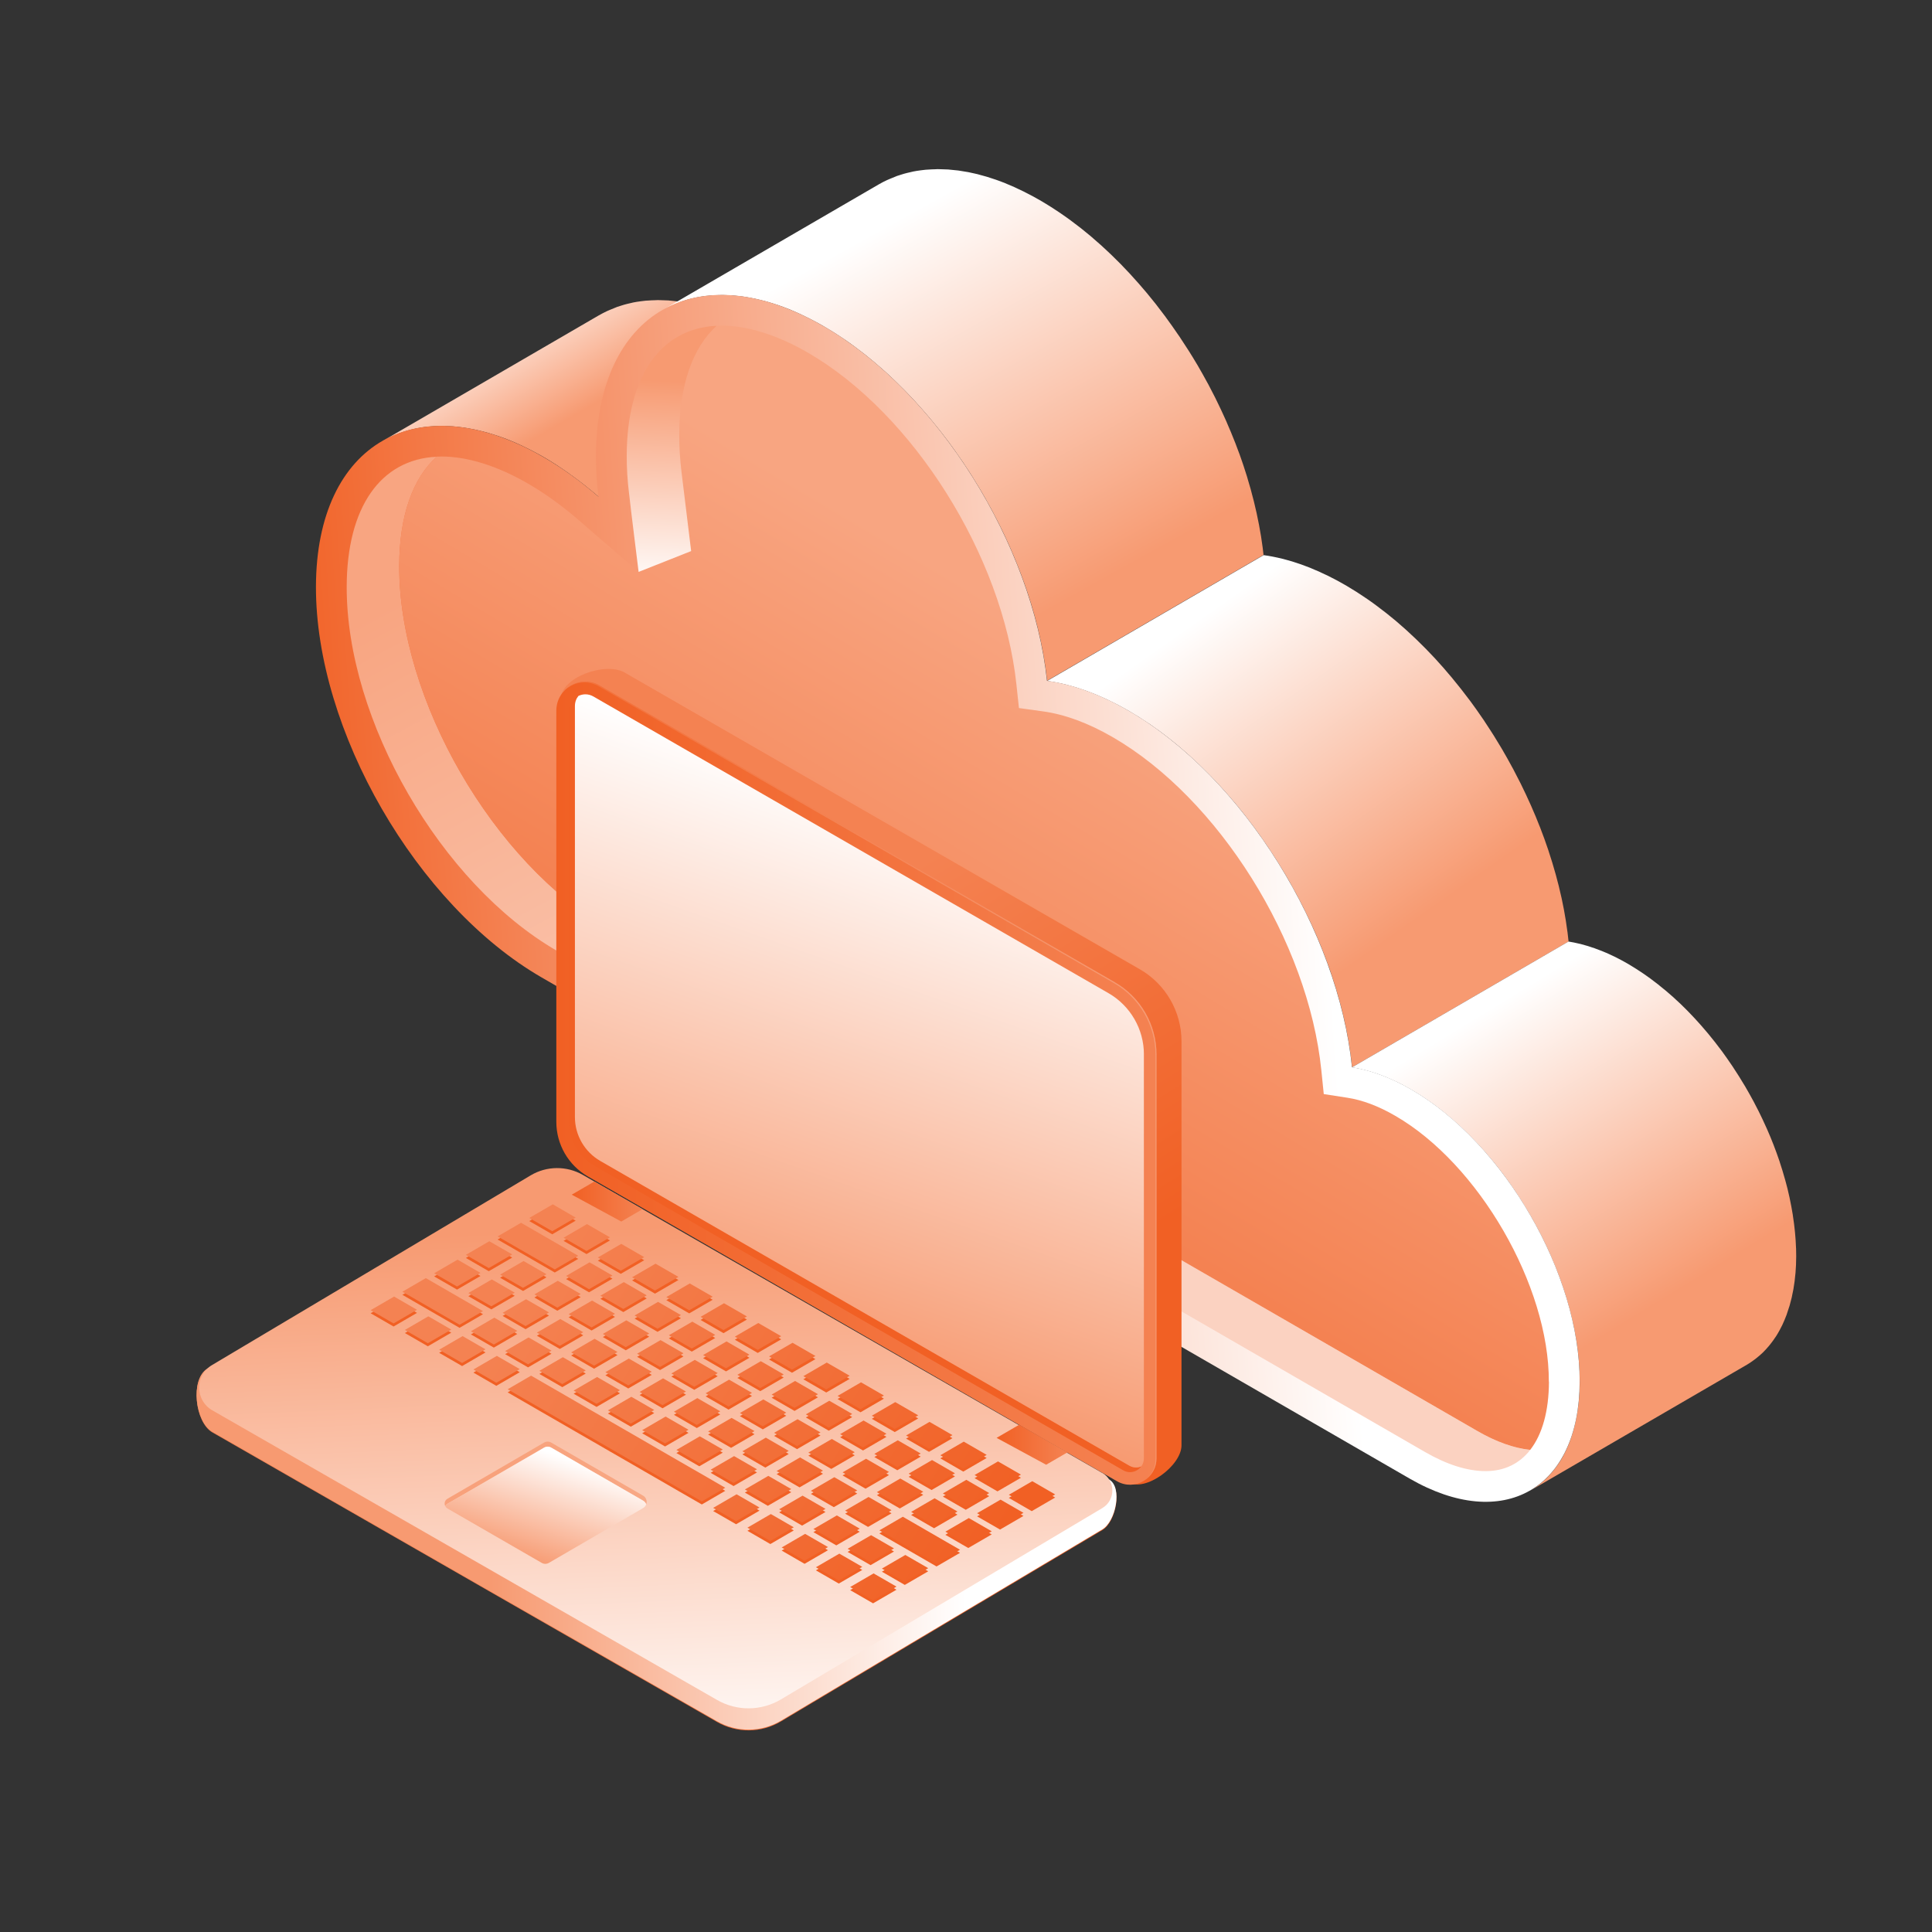 <?xml version="1.0" encoding="UTF-8"?>
<svg id="Layer_31" data-name="Layer 31" xmlns="http://www.w3.org/2000/svg" xmlns:xlink="http://www.w3.org/1999/xlink" viewBox="0 0 512 512">
  <rect x="0" y="0" width="512" height="512" fill="#333333" stroke="none"/>
  <defs>
    <style>
      .cls-1 {
        fill: url(#linear-gradient-38);
      }

      .cls-1, .cls-2, .cls-3, .cls-4, .cls-5, .cls-6, .cls-7, .cls-8, .cls-9, .cls-10, .cls-11, .cls-12, .cls-13, .cls-14, .cls-15, .cls-16, .cls-17, .cls-18, .cls-19, .cls-20, .cls-21, .cls-22, .cls-23, .cls-24, .cls-25, .cls-26, .cls-27, .cls-28, .cls-29, .cls-30, .cls-31, .cls-32, .cls-33, .cls-34, .cls-35, .cls-36, .cls-37, .cls-38, .cls-39, .cls-40, .cls-41, .cls-42, .cls-43, .cls-44, .cls-45, .cls-46, .cls-47, .cls-48, .cls-49, .cls-50, .cls-51, .cls-52, .cls-53, .cls-54, .cls-55, .cls-56, .cls-57, .cls-58, .cls-59, .cls-60, .cls-61, .cls-62, .cls-63, .cls-64, .cls-65, .cls-66, .cls-67, .cls-68, .cls-69, .cls-70, .cls-71, .cls-72, .cls-73, .cls-74, .cls-75, .cls-76, .cls-77, .cls-78, .cls-79, .cls-80, .cls-81, .cls-82, .cls-83, .cls-84, .cls-85, .cls-86, .cls-87, .cls-88, .cls-89, .cls-90, .cls-91, .cls-92, .cls-93, .cls-94, .cls-95, .cls-96, .cls-97, .cls-98, .cls-99, .cls-100, .cls-101, .cls-102 {
        stroke-width: 0px;
      }

      .cls-2 {
        fill: url(#linear-gradient-17);
      }

      .cls-3 {
        fill: url(#linear-gradient-88);
      }

      .cls-4 {
        fill: url(#linear-gradient-19);
      }

      .cls-5 {
        fill: url(#linear-gradient-33);
      }

      .cls-6 {
        fill: url(#linear-gradient);
      }

      .cls-7 {
        fill: url(#linear-gradient-62);
      }

      .cls-8 {
        fill: url(#linear-gradient-92);
      }

      .cls-9 {
        fill: url(#linear-gradient-98);
      }

      .cls-10 {
        fill: url(#linear-gradient-67);
      }

      .cls-11 {
        fill: url(#linear-gradient-57);
      }

      .cls-12 {
        fill: url(#linear-gradient-21);
      }

      .cls-13 {
        fill: url(#linear-gradient-6);
      }

      .cls-14 {
        fill: url(#linear-gradient-76);
      }

      .cls-15 {
        fill: #f16024;
      }

      .cls-103 {
        isolation: isolate;
      }

      .cls-16 {
        fill: url(#linear-gradient-42);
      }

      .cls-17 {
        fill: url(#linear-gradient-95);
      }

      .cls-18 {
        fill: url(#linear-gradient-15);
      }

      .cls-19 {
        fill: url(#linear-gradient-11);
      }

      .cls-20 {
        fill: url(#linear-gradient-101);
      }

      .cls-21 {
        fill: url(#linear-gradient-81);
      }

      .cls-22 {
        fill: url(#linear-gradient-73);
      }

      .cls-23 {
        fill: url(#linear-gradient-91);
      }

      .cls-24 {
        fill: url(#linear-gradient-5);
      }

      .cls-25 {
        fill: url(#linear-gradient-31);
      }

      .cls-26 {
        fill: url(#linear-gradient-71);
      }

      .cls-27 {
        fill: url(#linear-gradient-58);
      }

      .cls-28 {
        fill: url(#linear-gradient-63);
      }

      .cls-29 {
        fill: url(#linear-gradient-34);
      }

      .cls-30 {
        fill: url(#linear-gradient-96);
      }

      .cls-31 {
        fill: url(#linear-gradient-41);
      }

      .cls-32 {
        fill: url(#linear-gradient-89);
      }

      .cls-33 {
        fill: url(#linear-gradient-40);
      }

      .cls-34 {
        fill: url(#linear-gradient-66);
      }

      .cls-35 {
        fill: url(#linear-gradient-13);
      }

      .cls-36 {
        fill: url(#linear-gradient-23);
      }

      .cls-37 {
        fill: url(#linear-gradient-25);
      }

      .cls-38 {
        fill: url(#linear-gradient-43);
      }

      .cls-39 {
        fill: url(#linear-gradient-16);
      }

      .cls-40 {
        fill: url(#linear-gradient-22);
      }

      .cls-41 {
        fill: url(#linear-gradient-12);
        opacity: .49;
      }

      .cls-42 {
        fill: url(#linear-gradient-54);
      }

      .cls-43 {
        fill: url(#linear-gradient-55);
      }

      .cls-44 {
        fill: url(#linear-gradient-35);
      }

      .cls-45 {
        fill: url(#linear-gradient-50);
      }

      .cls-46 {
        fill: url(#linear-gradient-32);
      }

      .cls-47 {
        fill: url(#linear-gradient-60);
      }

      .cls-48 {
        fill: url(#linear-gradient-59);
      }

      .cls-49 {
        fill: url(#linear-gradient-20);
      }

      .cls-50 {
        fill: url(#linear-gradient-14);
      }

      .cls-51 {
        fill: url(#linear-gradient-2);
      }

      .cls-52 {
        fill: url(#linear-gradient-52);
      }

      .cls-53 {
        fill: url(#linear-gradient-45);
      }

      .cls-54 {
        fill: url(#linear-gradient-93);
      }

      .cls-55 {
        fill: url(#linear-gradient-7);
      }

      .cls-56 {
        fill: url(#linear-gradient-39);
      }

      .cls-57 {
        fill: url(#linear-gradient-3);
      }

      .cls-58 {
        fill: url(#linear-gradient-77);
      }

      .cls-59 {
        fill: url(#linear-gradient-69);
      }

      .cls-60 {
        fill: url(#linear-gradient-94);
      }

      .cls-61 {
        fill: url(#linear-gradient-9);
      }

      .cls-62 {
        fill: url(#linear-gradient-27);
      }

      .cls-63 {
        fill: url(#linear-gradient-100);
      }

      .cls-64 {
        fill: url(#linear-gradient-82);
      }

      .cls-65 {
        fill: url(#linear-gradient-83);
      }

      .cls-66 {
        fill: url(#linear-gradient-53);
      }

      .cls-67 {
        fill: url(#linear-gradient-90);
      }

      .cls-68 {
        fill: url(#linear-gradient-85);
      }

      .cls-69 {
        fill: url(#linear-gradient-65);
      }

      .cls-70 {
        fill: url(#linear-gradient-36);
      }

      .cls-71 {
        fill: url(#linear-gradient-48);
      }

      .cls-72 {
        fill: url(#linear-gradient-49);
      }

      .cls-73 {
        fill: url(#linear-gradient-8);
      }

      .cls-74 {
        fill: url(#linear-gradient-47);
      }

      .cls-75 {
        fill: url(#linear-gradient-24);
      }

      .cls-76 {
        fill: url(#linear-gradient-26);
      }

      .cls-77 {
        fill: url(#linear-gradient-61);
      }

      .cls-78 {
        fill: url(#linear-gradient-18);
      }

      .cls-79 {
        fill: url(#linear-gradient-51);
      }

      .cls-80 {
        fill: url(#linear-gradient-30);
      }

      .cls-81 {
        fill: url(#linear-gradient-44);
      }

      .cls-82 {
        fill: url(#linear-gradient-84);
      }

      .cls-83 {
        fill: url(#linear-gradient-97);
      }

      .cls-84 {
        fill: url(#linear-gradient-68);
      }

      .cls-85 {
        fill: url(#linear-gradient-72);
      }

      .cls-86 {
        fill: url(#linear-gradient-29);
      }

      .cls-87 {
        fill: url(#linear-gradient-46);
      }

      .cls-88 {
        fill: url(#linear-gradient-64);
      }

      .cls-89 {
        fill: url(#linear-gradient-28);
      }

      .cls-90 {
        fill: url(#linear-gradient-56);
      }

      .cls-91 {
        fill: url(#linear-gradient-99);
      }

      .cls-92 {
        fill: url(#linear-gradient-10);
      }

      .cls-93 {
        fill: url(#linear-gradient-87);
      }

      .cls-94 {
        fill: url(#linear-gradient-70);
      }

      .cls-95 {
        fill: url(#linear-gradient-78);
      }

      .cls-96 {
        fill: url(#linear-gradient-86);
      }

      .cls-97 {
        fill: url(#linear-gradient-74);
      }

      .cls-98 {
        fill: url(#linear-gradient-4);
      }

      .cls-99 {
        fill: url(#linear-gradient-37);
      }

      .cls-100 {
        fill: url(#linear-gradient-80);
      }

      .cls-101 {
        fill: url(#linear-gradient-79);
      }

      .cls-102 {
        fill: url(#linear-gradient-75);
      }
    </style>
    <linearGradient id="linear-gradient" x1="138.91" y1="73.6" x2="158.1" y2="106.71" gradientUnits="userSpaceOnUse">
      <stop offset="0" stop-color="#fff"/>
      <stop offset="1" stop-color="#f79a71"/>
    </linearGradient>
    <linearGradient id="linear-gradient-2" x1="231.15" y1="61.9" x2="284.43" y2="158.13" xlink:href="#linear-gradient"/>
    <linearGradient id="linear-gradient-3" x1="319.37" y1="162.9" x2="375.91" y2="243.36" xlink:href="#linear-gradient"/>
    <linearGradient id="linear-gradient-4" x1="390.4" y1="269.97" x2="437.16" y2="346.63" xlink:href="#linear-gradient"/>
    <linearGradient id="linear-gradient-5" x1="351.31" y1="234" x2="79.07" y2="252.8" gradientUnits="userSpaceOnUse">
      <stop offset="0" stop-color="#fff"/>
      <stop offset="1" stop-color="#f16024"/>
    </linearGradient>
    <linearGradient id="linear-gradient-6" x1="164.89" y1="126.84" x2="253.49" y2="291.13" gradientUnits="userSpaceOnUse">
      <stop offset="0" stop-color="#f8a581"/>
      <stop offset="1" stop-color="#fbd2c1"/>
    </linearGradient>
    <linearGradient id="linear-gradient-7" x1="239.19" y1="287.66" x2="302.16" y2="182.16" gradientUnits="userSpaceOnUse">
      <stop offset="0" stop-color="#f48252"/>
      <stop offset="1" stop-color="#f8a581"/>
    </linearGradient>
    <linearGradient id="linear-gradient-8" x1="175.94" y1="156.25" x2="178.09" y2="101.01" xlink:href="#linear-gradient"/>
    <linearGradient id="linear-gradient-9" x1="272.56" y1="346.6" x2="211.51" y2="248.8" gradientUnits="userSpaceOnUse">
      <stop offset="0" stop-color="#f16024"/>
      <stop offset="1" stop-color="#f48252"/>
    </linearGradient>
    <linearGradient id="linear-gradient-10" x1="147.42" y1="287.07" x2="306.47" y2="287.07" xlink:href="#linear-gradient-9"/>
    <linearGradient id="linear-gradient-11" x1="252.01" y1="217.9" x2="203.75" y2="354.78" xlink:href="#linear-gradient"/>
    <linearGradient id="linear-gradient-12" x1="311.59" y1="260.17" x2="203.81" y2="294.29" gradientUnits="userSpaceOnUse">
      <stop offset="0" stop-color="#f9bba0"/>
      <stop offset="1" stop-color="#f48252"/>
    </linearGradient>
    <linearGradient id="linear-gradient-13" x1="256.25" y1="387.27" x2="130.11" y2="386.83" xlink:href="#linear-gradient-9"/>
    <linearGradient id="linear-gradient-14" x1="256.25" y1="387.08" x2="130.11" y2="386.64" xlink:href="#linear-gradient"/>
    <linearGradient id="linear-gradient-15" x1="177.5" y1="469.4" x2="171.4" y2="325.07" xlink:href="#linear-gradient"/>
    <linearGradient id="linear-gradient-16" x1="268.99" y1="400.2" x2="149.91" y2="323.79" xlink:href="#linear-gradient-9"/>
    <linearGradient id="linear-gradient-17" x1="264.32" y1="407.48" x2="145.24" y2="331.08" xlink:href="#linear-gradient-9"/>
    <linearGradient id="linear-gradient-18" x1="269.26" y1="399.78" x2="150.17" y2="323.38" xlink:href="#linear-gradient-9"/>
    <linearGradient id="linear-gradient-19" x1="264.59" y1="407.06" x2="145.5" y2="330.66" xlink:href="#linear-gradient-9"/>
    <linearGradient id="linear-gradient-20" x1="250.83" y1="428.51" x2="131.74" y2="352.11" xlink:href="#linear-gradient-9"/>
    <linearGradient id="linear-gradient-21" x1="250.3" y1="429.33" x2="131.21" y2="352.93" xlink:href="#linear-gradient-9"/>
    <linearGradient id="linear-gradient-22" x1="245.63" y1="436.62" x2="126.54" y2="360.22" xlink:href="#linear-gradient-9"/>
    <linearGradient id="linear-gradient-23" x1="250.56" y1="428.92" x2="131.48" y2="352.52" xlink:href="#linear-gradient-9"/>
    <linearGradient id="linear-gradient-24" x1="245.89" y1="436.21" x2="126.81" y2="359.8" xlink:href="#linear-gradient-9"/>
    <linearGradient id="linear-gradient-25" x1="262.3" y1="410.63" x2="143.21" y2="334.23" xlink:href="#linear-gradient-9"/>
    <linearGradient id="linear-gradient-26" x1="262.56" y1="410.22" x2="143.48" y2="333.82" xlink:href="#linear-gradient-9"/>
    <linearGradient id="linear-gradient-27" x1="271.91" y1="395.65" x2="152.82" y2="319.25" xlink:href="#linear-gradient-9"/>
    <linearGradient id="linear-gradient-28" x1="267.24" y1="402.94" x2="148.15" y2="326.53" xlink:href="#linear-gradient-9"/>
    <linearGradient id="linear-gradient-29" x1="272.17" y1="395.24" x2="153.09" y2="318.84" xlink:href="#linear-gradient-9"/>
    <linearGradient id="linear-gradient-30" x1="267.5" y1="402.52" x2="148.42" y2="326.12" xlink:href="#linear-gradient-9"/>
    <linearGradient id="linear-gradient-31" x1="266.97" y1="403.35" x2="147.89" y2="326.95" xlink:href="#linear-gradient-9"/>
    <linearGradient id="linear-gradient-32" x1="262.83" y1="409.81" x2="143.74" y2="333.41" xlink:href="#linear-gradient-9"/>
    <linearGradient id="linear-gradient-33" x1="248.54" y1="432.08" x2="129.45" y2="355.68" xlink:href="#linear-gradient-9"/>
    <linearGradient id="linear-gradient-34" x1="248.27" y1="432.49" x2="129.19" y2="356.09" xlink:href="#linear-gradient-9"/>
    <linearGradient id="linear-gradient-35" x1="257.62" y1="417.92" x2="138.54" y2="341.52" xlink:href="#linear-gradient-9"/>
    <linearGradient id="linear-gradient-36" x1="252.95" y1="425.2" x2="133.86" y2="348.8" xlink:href="#linear-gradient-9"/>
    <linearGradient id="linear-gradient-37" x1="253.21" y1="424.79" x2="134.13" y2="348.39" xlink:href="#linear-gradient-9"/>
    <linearGradient id="linear-gradient-38" x1="258.02" y1="417.3" x2="138.94" y2="340.9" xlink:href="#linear-gradient-9"/>
    <linearGradient id="linear-gradient-39" x1="253.48" y1="424.38" x2="134.39" y2="347.98" xlink:href="#linear-gradient-9"/>
    <linearGradient id="linear-gradient-40" x1="260.44" y1="413.52" x2="141.36" y2="337.12" xlink:href="#linear-gradient-9"/>
    <linearGradient id="linear-gradient-41" x1="255.77" y1="420.81" x2="136.68" y2="344.41" xlink:href="#linear-gradient-9"/>
    <linearGradient id="linear-gradient-42" x1="260.71" y1="413.11" x2="141.62" y2="336.71" xlink:href="#linear-gradient-9"/>
    <linearGradient id="linear-gradient-43" x1="251.09" y1="428.09" x2="132.01" y2="351.69" xlink:href="#linear-gradient-9"/>
    <linearGradient id="linear-gradient-44" x1="256.03" y1="420.4" x2="136.95" y2="343.99" xlink:href="#linear-gradient-9"/>
    <linearGradient id="linear-gradient-45" x1="260.97" y1="412.7" x2="141.89" y2="336.3" xlink:href="#linear-gradient-9"/>
    <linearGradient id="linear-gradient-46" x1="251.36" y1="427.68" x2="132.27" y2="351.28" xlink:href="#linear-gradient-9"/>
    <linearGradient id="linear-gradient-47" x1="256.3" y1="419.98" x2="137.21" y2="343.58" xlink:href="#linear-gradient-9"/>
    <linearGradient id="linear-gradient-48" x1="261.24" y1="412.29" x2="142.15" y2="335.88" xlink:href="#linear-gradient-9"/>
    <linearGradient id="linear-gradient-49" x1="266.18" y1="404.59" x2="147.09" y2="328.19" xlink:href="#linear-gradient-9"/>
    <linearGradient id="linear-gradient-50" x1="251.62" y1="427.27" x2="132.54" y2="350.87" xlink:href="#linear-gradient-9"/>
    <linearGradient id="linear-gradient-51" x1="256.56" y1="419.57" x2="137.48" y2="343.17" xlink:href="#linear-gradient-9"/>
    <linearGradient id="linear-gradient-52" x1="261.5" y1="411.87" x2="142.42" y2="335.47" xlink:href="#linear-gradient-9"/>
    <linearGradient id="linear-gradient-53" x1="266.44" y1="404.17" x2="147.36" y2="327.77" xlink:href="#linear-gradient-9"/>
    <linearGradient id="linear-gradient-54" x1="251.89" y1="426.86" x2="132.8" y2="350.45" xlink:href="#linear-gradient-9"/>
    <linearGradient id="linear-gradient-55" x1="256.83" y1="419.16" x2="137.74" y2="342.76" xlink:href="#linear-gradient-9"/>
    <linearGradient id="linear-gradient-56" x1="261.77" y1="411.46" x2="142.68" y2="335.06" xlink:href="#linear-gradient-9"/>
    <linearGradient id="linear-gradient-57" x1="266.71" y1="403.76" x2="147.62" y2="327.36" xlink:href="#linear-gradient-9"/>
    <linearGradient id="linear-gradient-58" x1="257.09" y1="418.74" x2="138.01" y2="342.34" xlink:href="#linear-gradient-9"/>
    <linearGradient id="linear-gradient-59" x1="262.03" y1="411.05" x2="142.95" y2="334.64" xlink:href="#linear-gradient-9"/>
    <linearGradient id="linear-gradient-60" x1="246.82" y1="434.76" x2="127.73" y2="358.36" xlink:href="#linear-gradient-9"/>
    <linearGradient id="linear-gradient-61" x1="252.42" y1="426.03" x2="133.33" y2="349.63" xlink:href="#linear-gradient-9"/>
    <linearGradient id="linear-gradient-62" x1="257.36" y1="418.33" x2="138.27" y2="341.93" xlink:href="#linear-gradient-9"/>
    <linearGradient id="linear-gradient-63" x1="247.74" y1="433.32" x2="128.66" y2="356.91" xlink:href="#linear-gradient-9"/>
    <linearGradient id="linear-gradient-64" x1="252.68" y1="425.62" x2="133.6" y2="349.22" xlink:href="#linear-gradient-9"/>
    <linearGradient id="linear-gradient-65" x1="248.01" y1="432.9" x2="128.92" y2="356.5" xlink:href="#linear-gradient-9"/>
    <linearGradient id="linear-gradient-66" x1="255.5" y1="421.22" x2="136.42" y2="344.82" xlink:href="#linear-gradient-9"/>
    <linearGradient id="linear-gradient-67" x1="259.38" y1="415.18" x2="140.3" y2="338.77" xlink:href="#linear-gradient-9"/>
    <linearGradient id="linear-gradient-68" x1="259.65" y1="414.76" x2="140.56" y2="338.36" xlink:href="#linear-gradient-9"/>
    <linearGradient id="linear-gradient-69" x1="254.97" y1="422.05" x2="135.89" y2="345.65" xlink:href="#linear-gradient-9"/>
    <linearGradient id="linear-gradient-70" x1="259.91" y1="414.35" x2="140.83" y2="337.95" xlink:href="#linear-gradient-9"/>
    <linearGradient id="linear-gradient-71" x1="255.24" y1="421.64" x2="136.15" y2="345.23" xlink:href="#linear-gradient-9"/>
    <linearGradient id="linear-gradient-72" x1="254.71" y1="422.46" x2="135.62" y2="346.06" xlink:href="#linear-gradient-9"/>
    <linearGradient id="linear-gradient-73" x1="245.36" y1="437.03" x2="126.28" y2="360.63" xlink:href="#linear-gradient-9"/>
    <linearGradient id="linear-gradient-74" x1="245.1" y1="437.45" x2="126.01" y2="361.04" xlink:href="#linear-gradient-9"/>
    <linearGradient id="linear-gradient-75" x1="249.9" y1="429.95" x2="130.82" y2="353.55" xlink:href="#linear-gradient-9"/>
    <linearGradient id="linear-gradient-76" x1="254.44" y1="422.87" x2="135.36" y2="346.47" xlink:href="#linear-gradient-9"/>
    <linearGradient id="linear-gradient-77" x1="259.12" y1="415.59" x2="140.03" y2="339.19" xlink:href="#linear-gradient-9"/>
    <linearGradient id="linear-gradient-78" x1="263.92" y1="408.1" x2="144.84" y2="331.7" xlink:href="#linear-gradient-9"/>
    <linearGradient id="linear-gradient-79" x1="268.73" y1="400.61" x2="149.64" y2="324.21" xlink:href="#linear-gradient-9"/>
    <linearGradient id="linear-gradient-80" x1="268.46" y1="401.02" x2="149.38" y2="324.62" xlink:href="#linear-gradient-9"/>
    <linearGradient id="linear-gradient-81" x1="265.12" y1="406.24" x2="146.03" y2="329.84" xlink:href="#linear-gradient-9"/>
    <linearGradient id="linear-gradient-82" x1="260.18" y1="413.94" x2="141.09" y2="337.54" xlink:href="#linear-gradient-9"/>
    <linearGradient id="linear-gradient-83" x1="264.85" y1="406.65" x2="145.77" y2="330.25" xlink:href="#linear-gradient-9"/>
    <linearGradient id="linear-gradient-84" x1="269.52" y1="399.37" x2="150.44" y2="322.97" xlink:href="#linear-gradient-9"/>
    <linearGradient id="linear-gradient-85" x1="270.05" y1="398.54" x2="150.97" y2="322.14" xlink:href="#linear-gradient-9"/>
    <linearGradient id="linear-gradient-86" x1="269.79" y1="398.96" x2="150.7" y2="322.56" xlink:href="#linear-gradient-9"/>
    <linearGradient id="linear-gradient-87" x1="265.91" y1="405" x2="146.83" y2="328.6" xlink:href="#linear-gradient-9"/>
    <linearGradient id="linear-gradient-88" x1="265.65" y1="405.41" x2="146.56" y2="329.01" xlink:href="#linear-gradient-9"/>
    <linearGradient id="linear-gradient-89" x1="270.32" y1="398.13" x2="151.23" y2="321.73" xlink:href="#linear-gradient-9"/>
    <linearGradient id="linear-gradient-90" x1="270.85" y1="397.31" x2="151.76" y2="320.9" xlink:href="#linear-gradient-9"/>
    <linearGradient id="linear-gradient-91" x1="270.58" y1="397.72" x2="151.5" y2="321.32" xlink:href="#linear-gradient-9"/>
    <linearGradient id="linear-gradient-92" x1="271.64" y1="396.07" x2="152.56" y2="319.67" xlink:href="#linear-gradient-9"/>
    <linearGradient id="linear-gradient-93" x1="271.38" y1="396.48" x2="152.29" y2="320.08" xlink:href="#linear-gradient-9"/>
    <linearGradient id="linear-gradient-94" x1="271.11" y1="396.89" x2="152.03" y2="320.49" xlink:href="#linear-gradient-9"/>
    <linearGradient id="linear-gradient-95" x1="265.38" y1="405.83" x2="146.3" y2="329.42" xlink:href="#linear-gradient-9"/>
    <linearGradient id="linear-gradient-96" x1="252.15" y1="426.44" x2="133.07" y2="350.04" xlink:href="#linear-gradient-9"/>
    <linearGradient id="linear-gradient-97" x1="248.8" y1="431.66" x2="129.72" y2="355.26" xlink:href="#linear-gradient-9"/>
    <linearGradient id="linear-gradient-98" x1="615.08" y1="699.84" x2="90.7" y2="363.41" xlink:href="#linear-gradient"/>
    <linearGradient id="linear-gradient-99" x1="148.86" y1="385.91" x2="139.72" y2="413.94" xlink:href="#linear-gradient"/>
    <linearGradient id="linear-gradient-100" x1="151.52" y1="318.42" x2="170.28" y2="318.42" xlink:href="#linear-gradient-9"/>
    <linearGradient id="linear-gradient-101" x1="264.11" y1="382.87" x2="282.87" y2="382.87" xlink:href="#linear-gradient-9"/>
  </defs>
  <g>
    <path class="cls-6" d="M150.89,125.56c.28.2.56.39.84.6,1.09.79,2.18,1.61,3.25,2.46.16.12.31.26.47.38,1.06.85,2.12,1.72,3.17,2.62l57.37-33.34c-.34-.29-.68-.58-1.02-.87-.71-.6-1.43-1.18-2.15-1.75-.16-.12-.31-.26-.46-.38-.04-.03-.07-.06-.11-.09-.88-.7-1.77-1.37-2.67-2.03-.16-.12-.32-.22-.47-.34-.28-.2-.56-.4-.84-.6-.43-.31-.86-.62-1.29-.92-.45-.31-.91-.6-1.36-.9-.25-.17-.51-.34-.76-.5-.14-.09-.28-.19-.42-.28-.83-.53-1.67-1.04-2.5-1.53-.19-.11-.38-.22-.58-.34-.64-.37-1.28-.72-1.91-1.07-.24-.13-.48-.25-.72-.37-.33-.17-.65-.34-.97-.5-.25-.13-.51-.27-.76-.4-.41-.2-.81-.38-1.21-.57-.29-.14-.58-.28-.86-.41-.12-.05-.24-.12-.36-.17-.81-.36-1.61-.7-2.4-1.02-.81-.33-1.62-.63-2.42-.91-.1-.04-.21-.07-.31-.1-.29-.1-.58-.19-.87-.28-.41-.13-.82-.28-1.23-.4-.2-.06-.4-.11-.61-.17-.35-.1-.7-.2-1.06-.29-.27-.07-.55-.16-.82-.23-.28-.07-.56-.12-.85-.19-.35-.08-.7-.16-1.05-.23-.19-.04-.37-.09-.56-.12-.33-.06-.65-.11-.98-.16-.41-.07-.81-.14-1.21-.2-.14-.02-.29-.05-.43-.07-.34-.05-.66-.07-1-.1-.43-.05-.86-.1-1.29-.13-.13,0-.26-.03-.38-.04-.29-.02-.58-.02-.87-.03-.51-.02-1.02-.05-1.52-.05-.14,0-.29-.01-.43-.01-.22,0-.43.03-.65.03-.64.01-1.27.04-1.89.09-.19.01-.38,0-.57.03-.26.02-.52.06-.78.09-.19.02-.39.04-.58.07-.71.09-1.41.2-2.1.34-.02,0-.04.01-.06.02-.19.04-.37.09-.55.13-.57.13-1.14.26-1.7.42-.27.08-.54.17-.8.25-.36.11-.72.21-1.07.34-.09.03-.17.07-.26.11-.54.2-1.06.42-1.59.65-.25.11-.52.21-.77.33-.76.36-1.51.74-2.23,1.16,0,0,0,0-.01,0l-57.37,33.34c.73-.42,1.48-.81,2.24-1.17.25-.12.51-.22.77-.33.52-.23,1.05-.45,1.59-.65.44-.16.88-.3,1.33-.44.27-.08.53-.18.81-.25.56-.16,1.13-.29,1.7-.42.19-.04.37-.09.55-.13.71-.14,1.43-.26,2.16-.36.19-.03.39-.05.58-.07.44-.05.9-.08,1.35-.12.62-.05,1.25-.08,1.89-.09.36,0,.72-.02,1.08-.02.5,0,1.01.03,1.53.05.42.02.83.03,1.25.07.43.03.86.08,1.29.13.47.05.95.1,1.43.17.4.06.81.13,1.21.2.51.09,1.02.18,1.54.29.35.07.7.15,1.06.23.55.13,1.11.27,1.67.41.35.09.7.19,1.06.29.61.18,1.22.37,1.83.57.29.09.58.18.87.28.9.31,1.81.64,2.73,1.01,0,0,0,0,0,0,0,0,0,0,0,0,.91.36,1.83.77,2.76,1.19.29.13.58.27.86.41.65.31,1.31.63,1.97.96.32.17.65.33.98.51.87.46,1.75.93,2.63,1.44,1.18.68,2.34,1.4,3.5,2.15.26.16.51.34.76.51.89.59,1.77,1.19,2.65,1.82Z"/>
    <path class="cls-51" d="M334.85,147.09c-.07-.63-.14-1.27-.22-1.91-.04-.28-.08-.56-.12-.83-.06-.44-.12-.87-.19-1.31-.04-.28-.08-.56-.12-.84-.06-.36-.13-.72-.19-1.08-.08-.45-.15-.91-.24-1.36-.04-.21-.07-.42-.11-.63-.08-.44-.18-.88-.27-1.32-.09-.44-.17-.88-.27-1.33-.03-.15-.06-.3-.09-.45-.11-.51-.24-1.03-.36-1.54-.1-.44-.2-.89-.31-1.33-.02-.1-.05-.2-.07-.3-.15-.62-.32-1.24-.49-1.86-.1-.38-.2-.77-.3-1.15-.02-.05-.03-.11-.04-.16-.25-.91-.52-1.82-.8-2.73-.04-.14-.08-.28-.12-.43,0,0,0-.01,0-.02-.32-1.04-.65-2.07-1-3.11-.02-.05-.04-.1-.05-.15-.11-.33-.23-.66-.34-.99-.22-.64-.44-1.28-.67-1.92-.04-.12-.09-.24-.14-.36-.14-.38-.29-.76-.43-1.14-.18-.48-.35-.96-.54-1.44-.08-.21-.17-.42-.26-.64-.16-.41-.33-.82-.49-1.22-.14-.35-.28-.7-.42-1.04-.13-.32-.27-.63-.41-.95-.17-.41-.35-.82-.52-1.22-.1-.24-.2-.47-.3-.71-.2-.44-.4-.88-.6-1.32-.17-.38-.34-.76-.52-1.13-.06-.14-.12-.28-.19-.42-.23-.49-.47-.97-.7-1.46-.23-.47-.45-.95-.69-1.42-.05-.1-.09-.2-.14-.3-.18-.37-.38-.73-.56-1.09-.36-.7-.71-1.4-1.08-2.09-.07-.13-.14-.27-.21-.41-.09-.18-.2-.35-.29-.52-.85-1.57-1.72-3.13-2.63-4.68-.05-.08-.09-.16-.14-.24-.02-.03-.04-.06-.06-.09-.69-1.17-1.4-2.33-2.13-3.48-.2-.31-.4-.62-.6-.92-.54-.84-1.08-1.67-1.63-2.5-.09-.13-.17-.27-.26-.4-.11-.16-.23-.32-.34-.48-1.06-1.56-2.14-3.1-3.26-4.61-.01-.02-.02-.03-.03-.05,0,0,0-.01-.01-.02-.78-1.05-1.57-2.09-2.38-3.12-.04-.05-.08-.1-.11-.15-.3-.38-.61-.75-.91-1.13-.43-.54-.86-1.08-1.3-1.6-.05-.06-.1-.13-.15-.19-.39-.47-.78-.92-1.18-1.38-.33-.38-.65-.77-.99-1.15-.04-.05-.08-.1-.12-.14-.43-.48-.86-.96-1.29-1.43-.33-.36-.65-.72-.97-1.08-.03-.03-.06-.07-.09-.1-.47-.5-.94-.99-1.41-1.48-.32-.33-.63-.67-.95-1-.02-.02-.04-.04-.06-.06-.36-.36-.72-.71-1.08-1.07-.47-.47-.93-.94-1.41-1.39-.02-.02-.05-.05-.07-.07-.36-.35-.73-.68-1.09-1.02-.48-.45-.96-.9-1.44-1.34-.03-.03-.06-.06-.09-.08-.36-.33-.73-.64-1.1-.96-.49-.43-.98-.87-1.47-1.29-.04-.03-.07-.07-.11-.1-.43-.37-.88-.72-1.31-1.07-.41-.34-.82-.68-1.24-1.01-.03-.03-.07-.06-.1-.08-.52-.41-1.04-.79-1.56-1.19-.34-.26-.68-.53-1.03-.78-.02-.02-.04-.03-.06-.05-.86-.63-1.72-1.25-2.59-1.84,0,0-.02-.01-.02-.02-.12-.08-.24-.16-.36-.24-.72-.49-1.45-.97-2.18-1.44-.05-.03-.1-.06-.15-.09-.29-.18-.58-.36-.87-.54-.5-.31-1-.63-1.51-.92-.2-.12-.39-.23-.59-.34-.64-.37-1.28-.72-1.91-1.07-.24-.13-.48-.25-.72-.37-.33-.17-.65-.34-.98-.51-.25-.13-.51-.27-.76-.39-.41-.2-.81-.38-1.21-.57-.29-.14-.58-.28-.86-.41-.12-.05-.24-.12-.36-.17-.81-.36-1.61-.7-2.4-1.02-.81-.33-1.62-.63-2.42-.91-.1-.04-.21-.07-.31-.1-.29-.1-.58-.19-.86-.28-.41-.13-.82-.28-1.23-.4-.2-.06-.4-.11-.61-.17-.35-.1-.7-.2-1.06-.29-.27-.07-.55-.16-.82-.23-.28-.07-.56-.12-.85-.19-.35-.08-.7-.16-1.05-.23-.19-.04-.38-.09-.56-.12-.33-.06-.65-.11-.98-.16-.41-.07-.81-.14-1.22-.2-.14-.02-.29-.05-.43-.07-.34-.05-.66-.06-.99-.1-.43-.05-.87-.1-1.29-.13-.13,0-.26-.03-.38-.04-.29-.02-.58-.01-.87-.03-.51-.02-1.02-.05-1.53-.05-.14,0-.29-.01-.43-.01-.22,0-.43.03-.65.03-.64.01-1.27.04-1.89.09-.19.01-.38,0-.57.03-.26.02-.52.06-.78.09-.2.02-.39.04-.59.07-.71.09-1.41.2-2.1.34-.02,0-.04.01-.06.02-.19.04-.37.09-.55.13-.57.13-1.15.26-1.71.42-.27.08-.54.17-.8.25-.36.11-.72.21-1.07.34-.09.03-.17.07-.26.11-.54.2-1.06.42-1.59.65-.25.11-.51.21-.77.33-.77.36-1.52.74-2.25,1.17l-57.37,33.34c.73-.42,1.48-.81,2.25-1.17.25-.12.51-.22.77-.33.52-.23,1.05-.45,1.59-.65.44-.16.88-.3,1.33-.44.27-.08.53-.18.81-.25.56-.16,1.13-.29,1.7-.42.19-.04.37-.09.55-.13.71-.14,1.43-.26,2.16-.36.19-.03.39-.05.59-.07.44-.05.9-.08,1.35-.12.62-.05,1.25-.08,1.89-.09.36,0,.72-.02,1.08-.02.5,0,1.02.03,1.53.05.41.02.83.03,1.24.07.43.03.86.08,1.3.13.47.05.94.1,1.42.17.4.06.81.13,1.22.2.51.09,1.03.18,1.54.29.35.07.7.15,1.05.23.55.13,1.11.27,1.67.41.35.09.7.19,1.06.29.61.18,1.22.37,1.83.57.29.09.57.18.86.28.9.31,1.81.64,2.73,1.01,0,0,0,0,0,0,0,0,0,0,0,0,.91.37,1.83.77,2.76,1.19.29.13.58.27.86.41.65.31,1.31.63,1.97.96.32.17.65.33.98.51.87.46,1.75.93,2.63,1.44.7.41,1.4.84,2.09,1.26.29.18.59.35.88.54.78.49,1.55,1,2.32,1.52.12.08.25.16.37.25.9.62,1.79,1.25,2.68,1.91.35.26.7.53,1.05.8.55.42,1.1.83,1.64,1.25.42.33.84.68,1.26,1.03.47.38.94.76,1.41,1.16.5.42.99.86,1.48,1.29.39.34.79.68,1.18,1.03.48.44.96.89,1.44,1.34.39.36.78.72,1.16,1.09.47.46.94.93,1.41,1.39.38.38.76.75,1.14,1.13.32.33.64.67.96,1,.5.52,1,1.04,1.49,1.57.33.36.66.73.98,1.09.47.52.94,1.04,1.4,1.56.33.38.66.77.99,1.15.45.52.89,1.04,1.33,1.57.44.52.86,1.06,1.29,1.59.35.43.7.86,1.04,1.29.8,1.03,1.6,2.06,2.38,3.11.02.02.03.05.05.07,1.11,1.51,2.19,3.05,3.25,4.6.2.3.41.59.61.89.55.82,1.09,1.65,1.62,2.48.2.31.41.62.6.94.72,1.15,1.43,2.31,2.13,3.48.06.11.13.22.19.33.91,1.54,1.78,3.1,2.63,4.68.17.31.34.62.51.94.36.69.72,1.38,1.07,2.07.24.47.48.93.72,1.4.23.47.45.94.68,1.4.3.63.61,1.26.9,1.89.17.37.34.75.51,1.12.31.68.61,1.36.91,2.04.18.4.35.81.52,1.21.28.67.56,1.33.83,2,.16.41.33.81.49,1.22.27.69.54,1.39.8,2.08.14.38.29.76.43,1.14.28.77.55,1.53.81,2.3.11.32.23.64.34.96.37,1.09.72,2.19,1.06,3.29.04.12.07.25.11.37.3.98.58,1.96.85,2.94.1.38.2.75.3,1.13.19.73.39,1.46.56,2.18.11.44.21.88.31,1.32.16.67.31,1.33.45,2,.09.44.18.88.27,1.33.13.65.26,1.3.38,1.95.08.45.16.91.23,1.36.11.64.21,1.28.31,1.92.07.44.13.87.19,1.31.12.92.24,1.83.34,2.74h0s0,0,0,0l57.37-33.34Z"/>
    <path class="cls-57" d="M304.46,191.74s.1.06.15.1c.9.62,1.8,1.26,2.69,1.91.36.26.71.54,1.06.81.54.41,1.09.82,1.63,1.25.41.33.82.67,1.23,1,.48.39.97.78,1.45,1.19.47.4.94.82,1.41,1.23.42.37.84.73,1.26,1.11.46.42.92.85,1.37,1.28.41.38.83.76,1.24,1.16.45.43.88.87,1.32,1.31.41.41.83.81,1.23,1.22.35.36.7.73,1.05,1.1.47.49.94.98,1.41,1.48.35.38.7.77,1.05,1.16.45.5.9.99,1.34,1.5.35.4.69.8,1.03,1.2.43.51.87,1.01,1.3,1.53.42.5.83,1.02,1.24,1.53.36.45.73.9,1.09,1.36.58.74,1.15,1.5,1.72,2.26.21.28.42.55.63.83,1.07,1.45,2.12,2.94,3.14,4.44.24.35.48.7.72,1.06.51.77,1.02,1.55,1.52,2.33.25.39.5.77.75,1.16.66,1.05,1.3,2.1,1.94,3.17.07.12.15.24.22.36.95,1.61,1.85,3.24,2.74,4.88.2.37.4.73.59,1.1.35.67.7,1.34,1.04,2.01.26.51.52,1.01.77,1.52.23.47.46.95.69,1.43.3.62.6,1.25.89,1.87.19.41.37.81.56,1.22.3.67.6,1.33.89,2,.17.4.35.8.51,1.2.29.69.58,1.39.86,2.08.15.38.31.75.45,1.13.32.82.63,1.64.94,2.47.09.25.19.5.28.74.4,1.09.78,2.18,1.14,3.28.08.23.15.47.22.7.28.86.56,1.73.82,2.59.13.42.25.84.37,1.26.2.69.4,1.38.59,2.06.12.46.24.91.36,1.37.17.65.34,1.3.5,1.96.11.47.22.95.33,1.42.15.64.29,1.28.42,1.91.1.46.19.93.28,1.39.13.64.25,1.28.36,1.92.08.46.16.91.24,1.37.11.66.21,1.31.3,1.97.06.42.12.84.18,1.25.13.99.25,1.98.35,2.97l57.37-33.34c-.08-.81-.17-1.62-.28-2.44-.02-.18-.05-.35-.08-.53-.06-.42-.12-.84-.18-1.26-.06-.4-.11-.79-.17-1.19-.04-.26-.09-.51-.13-.77-.08-.46-.16-.92-.24-1.38-.05-.31-.1-.61-.16-.92-.06-.33-.14-.66-.2-.99-.09-.46-.18-.93-.28-1.39-.05-.24-.09-.48-.15-.72-.09-.4-.19-.79-.28-1.19-.11-.47-.22-.95-.33-1.42-.05-.19-.08-.37-.13-.56-.12-.46-.25-.93-.37-1.39-.12-.46-.24-.92-.36-1.38-.04-.13-.07-.27-.11-.4-.15-.55-.32-1.1-.48-1.65-.12-.42-.24-.85-.37-1.27-.03-.09-.05-.17-.08-.26-.24-.77-.49-1.54-.74-2.31-.08-.24-.15-.48-.23-.73,0-.02-.01-.05-.02-.07-.34-1.02-.7-2.05-1.07-3.07-.02-.04-.03-.09-.05-.13-.09-.26-.19-.51-.29-.77-.25-.68-.5-1.36-.76-2.03-.05-.14-.11-.28-.17-.41-.15-.38-.31-.76-.46-1.14-.18-.45-.36-.9-.54-1.35-.1-.24-.21-.48-.31-.72-.17-.4-.34-.81-.52-1.21-.14-.31-.27-.63-.4-.94-.16-.35-.32-.7-.48-1.05-.18-.41-.37-.81-.56-1.22-.1-.21-.19-.42-.28-.62-.2-.42-.4-.83-.6-1.25-.23-.48-.46-.96-.69-1.43-.08-.16-.15-.31-.23-.47-.17-.35-.36-.69-.54-1.04-.34-.68-.69-1.35-1.04-2.02-.1-.18-.19-.37-.28-.55-.1-.18-.21-.36-.3-.54-.89-1.64-1.79-3.27-2.74-4.88,0-.01-.01-.02-.02-.03-.07-.12-.14-.23-.21-.35-.63-1.06-1.27-2.11-1.92-3.15-.25-.39-.5-.78-.75-1.17-.5-.78-1.01-1.56-1.52-2.33-.12-.18-.24-.37-.36-.56-.11-.17-.24-.33-.35-.5-1.02-1.5-2.07-2.99-3.14-4.44-.02-.02-.03-.05-.05-.07-.19-.25-.38-.49-.57-.74-.57-.76-1.15-1.53-1.74-2.27-.06-.08-.12-.15-.18-.23-.3-.38-.6-.74-.9-1.12-.41-.52-.83-1.03-1.25-1.54-.07-.09-.14-.18-.21-.27-.36-.43-.72-.84-1.08-1.26-.34-.4-.68-.8-1.02-1.2-.06-.07-.12-.14-.18-.21-.39-.44-.78-.87-1.17-1.3-.35-.39-.69-.78-1.04-1.16-.05-.05-.09-.1-.14-.15-.42-.45-.85-.89-1.28-1.34-.35-.36-.69-.73-1.04-1.09-.04-.04-.07-.08-.11-.11-.38-.39-.77-.76-1.15-1.14-.43-.43-.86-.86-1.3-1.28-.04-.04-.08-.08-.11-.11-.38-.36-.76-.71-1.14-1.06-.45-.42-.9-.85-1.35-1.26-.04-.04-.08-.08-.13-.12-.37-.34-.76-.66-1.13-.99-.47-.41-.93-.83-1.41-1.23-.05-.04-.1-.09-.15-.13-.43-.36-.87-.71-1.3-1.06-.41-.33-.81-.68-1.23-1-.04-.03-.08-.07-.13-.1-.5-.39-1.01-.77-1.51-1.15-.35-.27-.7-.54-1.05-.8-.03-.02-.06-.04-.09-.07-.86-.63-1.72-1.25-2.59-1.84,0,0,0,0-.01,0-.05-.03-.1-.06-.15-.1-.8-.54-1.6-1.07-2.4-1.59-.05-.03-.1-.06-.15-.09-.28-.18-.57-.34-.85-.52-.51-.32-1.02-.64-1.54-.94-.2-.12-.39-.23-.59-.34-.64-.37-1.27-.72-1.91-1.07-.17-.09-.34-.17-.5-.26-.35-.19-.7-.36-1.05-.54-.3-.15-.6-.31-.89-.46-.24-.12-.47-.22-.71-.33-.35-.17-.7-.33-1.05-.49-.22-.1-.44-.21-.65-.31-.31-.14-.62-.26-.93-.39-.34-.15-.68-.3-1.03-.44-.15-.06-.3-.13-.44-.19-.39-.16-.78-.29-1.17-.44-.32-.12-.64-.25-.96-.36-.09-.03-.18-.07-.27-.1-.49-.17-.97-.32-1.45-.48-.28-.09-.56-.19-.83-.27-.04-.01-.09-.03-.13-.04-.63-.19-1.25-.35-1.87-.52-.18-.05-.36-.1-.54-.15-.01,0-.02,0-.03,0-.84-.21-1.67-.4-2.5-.56,0,0,0,0,0,0-.85-.17-1.7-.31-2.53-.42l-57.37,33.34c.84.11,1.68.25,2.53.42.84.16,1.69.35,2.54.57.18.05.36.1.55.15.66.17,1.32.35,2,.56.28.08.56.18.84.27.57.18,1.14.37,1.72.58.32.11.64.24.96.36.54.2,1.07.41,1.61.63.34.14.68.29,1.02.43.53.23,1.05.46,1.58.7.35.16.7.33,1.05.5.53.26,1.06.52,1.6.79.35.18.7.36,1.05.54.8.43,1.6.86,2.41,1.33.71.41,1.42.85,2.13,1.29.28.17.57.34.85.52.85.54,1.7,1.1,2.55,1.68Z"/>
    <path class="cls-98" d="M475.97,330.81c0-.13-.01-.26-.02-.39,0-.27-.02-.54-.04-.82-.02-.32-.02-.64-.05-.97-.02-.25-.04-.5-.06-.74-.02-.29-.04-.58-.07-.87-.02-.19-.03-.38-.05-.57-.04-.42-.09-.83-.14-1.25-.03-.24-.05-.47-.08-.71,0-.08-.02-.16-.03-.24-.1-.75-.2-1.5-.32-2.26,0-.02,0-.03,0-.05-.02-.11-.04-.22-.06-.33-.1-.63-.21-1.26-.33-1.89-.02-.11-.05-.23-.07-.34-.06-.3-.12-.6-.18-.91-.07-.37-.14-.73-.22-1.1-.04-.2-.1-.41-.14-.61-.07-.33-.15-.66-.23-.99-.06-.25-.11-.5-.17-.75-.08-.3-.16-.61-.24-.91-.09-.33-.17-.66-.26-.98-.04-.16-.08-.32-.13-.48-.12-.43-.25-.87-.38-1.3-.08-.28-.16-.55-.24-.83-.02-.08-.05-.16-.07-.24-.24-.77-.49-1.55-.74-2.32,0,0,0-.02,0-.03-.03-.08-.06-.16-.08-.24-.23-.68-.46-1.35-.71-2.02-.04-.11-.08-.22-.12-.33-.09-.26-.19-.51-.29-.77-.14-.37-.27-.74-.41-1.1-.09-.24-.19-.47-.28-.7-.11-.29-.23-.57-.34-.85-.08-.21-.16-.42-.25-.62-.17-.41-.35-.83-.53-1.24-.1-.22-.19-.45-.29-.67-.03-.08-.07-.15-.1-.23-.32-.73-.65-1.45-.99-2.17-.01-.03-.03-.06-.04-.09-.1-.21-.2-.42-.3-.63-.26-.55-.53-1.1-.8-1.65-.04-.09-.09-.17-.13-.26-.23-.45-.46-.9-.7-1.35-.19-.36-.37-.73-.56-1.09-.04-.07-.07-.13-.11-.2-.63-1.16-1.27-2.32-1.94-3.46-.06-.1-.11-.2-.16-.29-.06-.11-.14-.21-.2-.32-.95-1.6-1.94-3.18-2.97-4.73-.06-.08-.1-.17-.16-.25-.09-.14-.2-.27-.29-.42-.83-1.23-1.68-2.45-2.55-3.64,0,0,0,0,0,0-.01-.01-.02-.03-.03-.04-.61-.83-1.24-1.65-1.88-2.46-.03-.04-.06-.08-.09-.11-.47-.59-.95-1.18-1.42-1.76-.1-.12-.19-.24-.29-.36,0,0-.01-.01-.02-.02-.57-.69-1.15-1.36-1.74-2.03-.03-.03-.06-.06-.09-.1-.18-.2-.36-.39-.53-.59-.37-.42-.75-.84-1.13-1.25-.07-.08-.14-.15-.22-.23-.25-.27-.51-.53-.76-.8-.29-.3-.57-.6-.86-.9-.11-.11-.22-.21-.32-.32-.28-.28-.56-.56-.84-.83-.24-.24-.48-.49-.73-.72-.14-.13-.28-.26-.42-.39-.3-.29-.61-.57-.92-.85-.21-.2-.42-.4-.64-.6-.17-.15-.34-.29-.51-.44-.31-.27-.61-.54-.92-.8-.19-.16-.38-.33-.57-.49-.2-.17-.41-.33-.62-.5-.3-.25-.6-.5-.91-.74-.16-.13-.31-.26-.47-.39-.26-.2-.52-.39-.78-.59-.28-.22-.56-.43-.84-.64-.12-.09-.23-.18-.35-.27-.35-.26-.7-.5-1.05-.75-.24-.17-.47-.34-.71-.5-.06-.04-.12-.09-.19-.13-.63-.43-1.27-.85-1.91-1.26,0,0-.01,0-.02-.01-.04-.03-.08-.05-.13-.08-.58-.37-1.17-.73-1.76-1.08-.15-.09-.29-.17-.44-.26-.48-.27-.95-.54-1.42-.79-.11-.06-.22-.11-.33-.17-.27-.14-.54-.28-.8-.42-.23-.12-.46-.24-.68-.35-.15-.07-.3-.14-.45-.21-.27-.13-.54-.26-.81-.38-.18-.08-.37-.18-.55-.26-.19-.08-.37-.16-.56-.24-.27-.12-.54-.23-.81-.34-.14-.06-.29-.13-.44-.18-.22-.09-.43-.16-.65-.24-.27-.1-.55-.21-.82-.31-.11-.04-.23-.09-.34-.13-.24-.08-.47-.15-.71-.23-.28-.09-.56-.19-.84-.28-.09-.03-.18-.06-.27-.09-.24-.07-.48-.13-.72-.2-.3-.08-.6-.17-.89-.25-.08-.02-.16-.05-.24-.07-.23-.06-.45-.1-.68-.15-.33-.08-.65-.15-.98-.22-.08-.02-.16-.04-.24-.05-.45-.09-.9-.17-1.34-.24l-57.37,33.34c.52.08,1.06.18,1.59.29.32.07.65.14.97.22.31.07.61.14.92.22.3.08.59.16.89.25.33.09.66.19.99.29.28.09.56.18.84.27.35.12.7.23,1.05.36.27.1.55.2.82.31.36.14.72.28,1.08.43.27.11.54.23.81.35.37.16.73.32,1.1.49.27.12.54.25.81.38.38.18.75.37,1.13.56.27.14.53.27.8.42.58.31,1.17.63,1.75.97.74.43,1.47.87,2.2,1.33.04.03.08.05.13.08.71.45,1.41.92,2.11,1.4.24.16.47.34.71.51.47.33.94.67,1.4,1.01.28.21.56.43.85.65.42.32.84.65,1.25.98.3.24.6.49.91.74.4.33.79.66,1.18,1,.31.27.62.53.92.8.38.34.77.69,1.15,1.04.31.28.61.56.92.85.39.37.77.74,1.15,1.11.28.28.56.55.84.83.4.4.79.81,1.18,1.22.26.27.51.53.76.8.45.49.9.98,1.35,1.48.18.2.35.39.53.58.62.71,1.24,1.42,1.84,2.15.09.11.18.22.27.33.52.63,1.03,1.26,1.53,1.9.64.81,1.26,1.63,1.88,2.46.01.02.02.03.03.05.88,1.19,1.72,2.4,2.55,3.63.15.22.3.45.45.67,1.03,1.55,2.02,3.13,2.97,4.73.12.21.25.41.37.62.67,1.14,1.31,2.29,1.94,3.46.23.43.45.86.68,1.3.23.44.46.89.69,1.34.32.64.63,1.28.94,1.92.1.21.2.41.3.62.39.83.77,1.66,1.13,2.5.1.22.19.44.28.66.27.62.53,1.25.78,1.87.12.29.23.57.35.86.24.6.47,1.2.7,1.8.1.26.2.51.29.77.29.79.57,1.58.83,2.37.02.07.05.14.08.22.29.86.56,1.73.82,2.59.08.28.16.56.24.83.17.6.35,1.19.51,1.79.09.33.17.66.26.99.14.56.28,1.11.42,1.67.08.33.16.66.23.98.13.57.25,1.14.37,1.71.06.3.13.6.18.9.14.74.27,1.49.4,2.23.02.11.04.22.06.33.13.85.25,1.7.36,2.54.03.24.05.48.08.72.07.61.13,1.21.18,1.81.03.29.05.58.07.87.04.57.08,1.14.1,1.71.01.27.03.55.04.82.03.81.05,1.61.05,2.41,0,.84-.02,1.66-.06,2.46-.01.23-.03.46-.04.69-.03.55-.07,1.1-.12,1.64-.03.31-.06.62-.1.93-.05.46-.1.91-.16,1.35-.05.33-.1.66-.15.98-.07.41-.14.82-.21,1.22-.07.36-.14.72-.22,1.08-.08.36-.16.72-.24,1.07-.1.42-.21.83-.32,1.23-.09.32-.18.63-.27.94-.15.49-.31.96-.47,1.43-.09.25-.17.51-.27.76-.3.79-.62,1.55-.96,2.28-.27.57-.55,1.12-.84,1.66,0,.01-.01.02-.02.03-.29.52-.59,1.03-.91,1.52-.46.71-.95,1.39-1.46,2.03-.12.16-.25.31-.37.46-.5.6-1.01,1.17-1.55,1.7-.04.04-.08.08-.12.12-.58.56-1.18,1.07-1.8,1.56-.15.12-.3.23-.46.35-.64.47-1.29.92-1.97,1.32l57.37-33.34c.68-.4,1.34-.85,1.97-1.32.15-.11.31-.23.46-.35.62-.49,1.23-1,1.81-1.56.04-.04.08-.08.12-.12.54-.53,1.05-1.11,1.55-1.7.13-.15.25-.3.37-.46.51-.65,1-1.32,1.46-2.03.01-.02.03-.04.04-.06.3-.47.59-.96.86-1.46,0-.01.01-.02.02-.03.28-.51.55-1.04.81-1.58.01-.02.02-.05.03-.08.34-.73.66-1.49.96-2.28.03-.07.06-.13.08-.2.07-.18.12-.37.18-.56.17-.47.33-.94.47-1.43.04-.13.09-.25.13-.38.05-.18.09-.37.15-.56.11-.4.22-.81.32-1.23.04-.17.09-.33.13-.5.04-.19.07-.38.11-.57.08-.35.15-.71.22-1.07.04-.19.08-.36.11-.55.04-.22.06-.45.1-.67.05-.32.1-.65.15-.98.02-.17.05-.33.07-.5.04-.28.06-.58.09-.86.03-.31.07-.61.1-.93.01-.13.03-.25.04-.37.03-.42.05-.85.08-1.27.01-.23.03-.45.04-.68,0-.06,0-.11.01-.17.03-.71.05-1.44.05-2.17,0-.04,0-.09,0-.13,0-.67,0-1.35-.03-2.02Z"/>
    <g>
      <path class="cls-24" d="M218.17,86.38c30.41,17.56,55.46,58.06,59.3,94.04,6.67.91,13.91,3.47,21.46,7.83,30.57,17.65,55.71,58.46,59.36,94.58,4.86.75,10.1,2.64,15.57,5.8,24.8,14.32,44.85,49.04,44.77,77.54-.08,28.5-20.26,39.98-45.06,25.67l-230-132.79c-33.16-19.14-59.95-65.55-59.84-103.64.11-38.1,27.07-53.47,60.23-34.32,5.06,2.92,9.96,6.48,14.64,10.53-.45-3.69-.67-7.34-.66-10.91.11-38.1,27.07-53.47,60.23-34.32Z"/>
      <path class="cls-13" d="M405.53,384.24c-2.86,3.65-6.86,5.62-11.8,5.62s-10.34-1.75-16.08-5.06l-230.01-132.79c-30.85-17.81-55.87-61.13-55.76-96.57.05-20.96,8.94-33.71,23.85-34.4-6.35,5.71-9.9,15.67-9.93,28.88-.11,35.44,24.91,78.75,55.76,96.57l230.01,132.79c4.91,2.84,9.7,4.53,13.96,4.97Z"/>
      <path class="cls-55" d="M410.49,366.15c-.03,7.83-1.78,14-4.97,18.08-4.26-.43-9.05-2.13-13.96-4.97l-230.01-132.79c-30.85-17.81-55.87-61.13-55.76-96.57.03-13.21,3.58-23.17,9.93-28.88.43-.03.87-.04,1.3-.04,6.86,0,14.76,2.47,22.86,7.15,4.49,2.59,8.99,5.83,13.39,9.63l15.95,13.8-2.39-19.62c.12.09.23.2.35.3l15.95,13.8-2.55-20.93c-.41-3.36-.61-6.7-.6-9.9.03-13.21,3.58-23.17,9.93-28.88.43-.03.87-.04,1.3-.04,6.86,0,14.77,2.47,22.86,7.15,27.88,16.09,51.65,53.86,55.28,87.86l.68,6.34,6.31.87c5.81.79,12.03,3.08,18.49,6.81,28.1,16.23,51.88,54.2,55.34,88.35l.64,6.27,6.21.96c4.02.61,8.3,2.22,12.74,4.8,22.14,12.78,40.77,45.04,40.7,70.46Z"/>
    </g>
    <path class="cls-73" d="M166.69,130.64c-.41-3.36-.61-6.7-.6-9.9.05-20.96,8.94-33.71,23.85-34.41-6.35,5.71-9.9,15.67-9.93,28.88-.01,3.2.19,6.54.6,9.9l2.55,20.93-13.92,5.52s-2.33-18.71-2.39-19.62l-.16-1.32Z"/>
  </g>
  <g>
    <g>
      <path class="cls-61" d="M165.59,178.26l136.48,78.61c6.83,3.93,11.04,11.21,11.04,19.09v107.07c0,5.38-9.53,12.48-14.19,9.79l-136.49-84.48c-5.18-2.98-8.37-8.5-8.37-14.48l-5.48-108.49c0-5.92,11.89-10.07,17.02-7.12Z"/>
      <path class="cls-92" d="M158.96,181.7l136.48,78.61c6.83,3.93,11.04,11.21,11.04,19.09v107.07c0,5.38-5.82,8.75-10.49,6.06l-140.19-80.75c-5.18-2.98-8.37-8.5-8.37-14.48v-108.94c0-5.92,6.41-9.62,11.54-6.67Z"/>
      <path class="cls-15" d="M302.46,388.59c-.71.99-1.88,1.55-3,1.55-.63,0-1.24-.17-1.81-.5l-140.19-80.74c-4.13-2.39-6.7-6.83-6.7-11.59v-108.94c0-1.9,1.12-3.29,2.53-3.94-.57.71-.93,1.62-.93,2.69v108.94c0,4.77,2.57,9.2,6.7,11.59l140.19,80.74c.58.33,1.18.5,1.82.5.47,0,.94-.1,1.4-.3Z"/>
      <path class="cls-19" d="M303.14,279.4v107.07c0,.83-.26,1.55-.67,2.12-.46.2-.93.3-1.4.3-.64,0-1.24-.17-1.82-.5l-140.19-80.74c-4.13-2.39-6.7-6.82-6.7-11.59v-108.94c0-1.07.35-1.99.93-2.69.59-.28,1.22-.43,1.85-.43.75,0,1.48.2,2.16.6l136.48,78.61c5.78,3.33,9.37,9.53,9.37,16.2Z"/>
      <path class="cls-41" d="M295.44,260.3l-136.48-78.61c-3.05-1.75-6.53-1.15-8.87.86,0,0,0,0,0,0,2.33-1.84,5.67-2.35,8.61-.65l136.48,78.61c6.83,3.93,11.04,11.21,11.04,19.09v107.07c0,2.26-1.04,4.15-2.57,5.4-.01.01-.02.02-.03.03,1.7-1.24,2.86-3.23,2.86-5.63v-107.07c0-7.88-4.21-15.16-11.04-19.09Z"/>
    </g>
    <g>
      <path class="cls-35" d="M293.93,392.29l-139.46-75.09c-4.29-2.46-9.58-2.42-13.83.11l-85.69,45.57c-4.57,2.72-3.29,14.07,1.33,16.72l133.74,76.74c5.26,3.02,11.73,2.96,16.94-.14l85.18-50.71c3.56-2.12,5.39-11.15,1.8-13.21Z"/>
      <path class="cls-50" d="M293.93,392.1l-139.46-75.09c-4.29-2.46-9.58-2.42-13.83.11l-85.69,45.57c-4.57,2.72-3.29,14.07,1.33,16.72l133.74,76.74c5.26,3.02,11.73,2.96,16.94-.14l85.18-50.71c3.56-2.12,5.39-11.15,1.8-13.21Z"/>
      <path class="cls-18" d="M292.06,390.32l-137.59-78.95c-4.29-2.46-9.58-2.42-13.83.11l-84.46,50.28c-4.57,2.72-4.52,9.36.1,12l133.74,76.74c5.26,3.02,11.73,2.96,16.94-.14l85.18-50.71c3.56-2.12,3.52-7.28-.07-9.35Z"/>
      <g>
        <polygon class="cls-15" points="170.72 333.98 164.51 337.58 158.43 334.08 164.64 330.47 170.72 333.98"/>
        <polygon class="cls-15" points="162.31 338.86 156.1 342.47 150.02 338.96 156.23 335.35 162.31 338.86"/>
        <polygon class="cls-15" points="179.79 339.22 173.58 342.83 167.51 339.32 173.72 335.71 179.79 339.22"/>
        <polygon class="cls-15" points="171.39 344.1 165.18 347.71 159.1 344.2 165.31 340.59 171.39 344.1"/>
        <polygon class="cls-15" points="155.23 364 149.02 367.61 142.94 364.11 149.16 360.5 155.23 364"/>
        <g class="cls-103">
          <polygon class="cls-15" points="137.08 353.52 130.87 357.13 124.79 353.63 131 350.02 137.08 353.52"/>
          <polygon class="cls-15" points="128.67 358.41 122.46 362.02 116.38 358.51 122.59 354.9 128.67 358.41"/>
          <polygon class="cls-15" points="146.15 358.76 139.94 362.37 133.87 358.87 140.08 355.26 146.15 358.76"/>
          <polygon class="cls-15" points="137.74 363.65 131.53 367.26 125.46 363.75 131.67 360.14 137.74 363.65"/>
        </g>
        <polygon class="cls-15" points="244.67 396.15 238.46 399.76 232.38 396.25 238.59 392.64 244.67 396.15"/>
        <polygon class="cls-15" points="253.74 401.39 247.53 405 241.46 401.49 247.67 397.88 253.74 401.39"/>
        <g class="cls-103">
          <polygon class="cls-15" points="270.56 391.62 264.34 395.23 258.27 391.72 264.48 388.11 270.56 391.62"/>
          <polygon class="cls-15" points="262.15 396.5 255.94 400.11 249.87 396.61 256.08 393 262.15 396.5"/>
          <polygon class="cls-15" points="279.63 396.86 273.42 400.47 267.35 396.96 273.56 393.35 279.63 396.86"/>
          <polygon class="cls-15" points="271.23 401.74 265.02 405.35 258.94 401.85 265.16 398.24 271.23 401.74"/>
        </g>
        <polygon class="cls-15" points="253.08 391.26 246.87 394.87 240.79 391.37 247 387.76 253.08 391.26"/>
        <polygon class="cls-15" points="262.82 406.63 256.6 410.24 250.53 406.74 256.74 403.13 262.82 406.63"/>
        <polygon class="cls-15" points="228.51 416.05 222.29 419.66 216.22 416.16 222.43 412.55 228.51 416.05"/>
        <polygon class="cls-15" points="219.43 410.82 213.22 414.43 207.15 410.92 213.36 407.31 219.43 410.82"/>
        <g class="cls-103">
          <polygon class="cls-15" points="236.26 401.04 230.04 404.65 223.97 401.14 230.18 397.53 236.26 401.04"/>
          <polygon class="cls-15" points="227.84 405.93 221.63 409.54 215.56 406.03 221.77 402.42 227.84 405.93"/>
          <polygon class="cls-15" points="236.92 411.17 230.71 414.78 224.63 411.27 230.85 407.66 236.92 411.17"/>
          <polygon class="cls-15" points="254.41 411.52 248.19 415.13 239.12 409.89 234.21 407.06 233.05 406.38 239.26 402.77 240.42 403.45 245.33 406.28 254.41 411.52"/>
          <polygon class="cls-15" points="245.99 416.41 239.78 420.02 233.71 416.51 239.92 412.9 245.99 416.41"/>
        </g>
        <g class="cls-103">
          <polygon class="cls-15" points="181.13 359.47 174.92 363.08 168.84 359.57 175.05 355.96 181.13 359.47"/>
          <polygon class="cls-15" points="172.72 364.36 166.5 367.96 160.43 364.46 166.64 360.85 172.72 364.36"/>
          <polygon class="cls-15" points="190.2 364.71 183.99 368.32 177.92 364.81 184.13 361.2 190.2 364.71"/>
          <polygon class="cls-15" points="164.3 369.24 158.09 372.85 152.02 369.35 158.23 365.74 164.3 369.24"/>
          <polygon class="cls-15" points="181.79 369.6 175.58 373.21 169.51 369.7 175.72 366.09 181.79 369.6"/>
          <polygon class="cls-15" points="199.28 369.95 193.07 373.56 187 370.05 193.21 366.44 199.28 369.95"/>
          <polygon class="cls-15" points="173.38 374.48 167.17 378.09 161.1 374.59 167.31 370.98 173.38 374.48"/>
          <polygon class="cls-15" points="190.87 374.84 184.66 378.45 178.59 374.94 184.8 371.33 190.87 374.84"/>
          <polygon class="cls-15" points="208.36 375.19 202.15 378.8 196.08 375.29 202.29 371.68 208.36 375.19"/>
          <polygon class="cls-15" points="225.85 375.54 219.63 379.15 213.56 375.64 219.77 372.03 225.85 375.54"/>
          <polygon class="cls-15" points="182.46 379.72 176.25 383.33 170.18 379.83 176.39 376.22 182.46 379.72"/>
          <polygon class="cls-15" points="199.95 380.08 193.74 383.69 187.66 380.18 193.88 376.57 199.95 380.08"/>
          <polygon class="cls-15" points="217.44 380.43 211.22 384.04 205.15 380.53 211.36 376.92 217.44 380.43"/>
          <polygon class="cls-15" points="234.92 380.78 228.71 384.39 222.64 380.88 228.85 377.27 234.92 380.78"/>
          <polygon class="cls-15" points="191.54 384.97 185.32 388.58 179.25 385.07 185.46 381.46 191.54 384.97"/>
          <polygon class="cls-15" points="209.02 385.32 202.81 388.93 196.74 385.42 202.95 381.81 209.02 385.32"/>
          <polygon class="cls-15" points="226.51 385.67 220.3 389.28 214.22 385.77 220.44 382.16 226.51 385.67"/>
          <polygon class="cls-15" points="244 386.02 237.79 389.63 231.71 386.13 237.92 382.52 244 386.02"/>
          <polygon class="cls-15" points="218.1 390.56 211.89 394.17 205.81 390.66 212.02 387.05 218.1 390.56"/>
          <polygon class="cls-15" points="235.59 390.91 229.38 394.52 223.3 391.01 229.51 387.4 235.59 390.91"/>
          <polygon class="cls-15" points="192.2 395.09 185.99 398.7 179.91 395.2 176.91 393.46 170.84 389.96 167.84 388.22 161.76 384.72 158.76 382.98 152.69 379.48 149.68 377.74 143.61 374.24 134.53 368.99 140.74 365.39 149.82 370.63 155.89 374.13 158.9 375.87 164.97 379.37 167.98 381.11 174.05 384.61 177.05 386.35 183.12 389.85 186.13 391.59 192.2 395.09"/>
          <polygon class="cls-15" points="209.69 395.45 203.48 399.06 197.4 395.55 203.61 391.94 209.69 395.45"/>
          <polygon class="cls-15" points="227.18 395.8 220.97 399.41 214.89 395.9 221.1 392.29 227.18 395.8"/>
          <polygon class="cls-15" points="201.28 400.33 195.07 403.94 188.99 400.44 195.2 396.83 201.28 400.33"/>
          <polygon class="cls-15" points="218.77 400.69 212.56 404.3 206.48 400.79 212.69 397.18 218.77 400.69"/>
          <polygon class="cls-15" points="210.36 405.58 204.15 409.19 198.07 405.68 204.28 402.07 210.36 405.58"/>
        </g>
        <polygon class="cls-15" points="163.64 359.11 157.43 362.72 151.36 359.22 157.57 355.61 163.64 359.11"/>
        <g class="cls-103">
          <polygon class="cls-15" points="144.82 338.51 138.61 342.12 132.53 338.61 138.75 335 144.82 338.51"/>
          <polygon class="cls-15" points="153.9 343.75 147.69 347.36 141.61 343.85 147.82 340.24 153.9 343.75"/>
          <polygon class="cls-15" points="145.49 348.64 139.28 352.25 133.2 348.74 139.41 345.13 145.49 348.64"/>
          <polygon class="cls-15" points="162.98 348.99 156.77 352.6 150.69 349.09 156.9 345.48 162.98 348.99"/>
          <polygon class="cls-15" points="154.57 353.88 148.35 357.49 142.28 353.98 148.49 350.37 154.57 353.88"/>
        </g>
        <polygon class="cls-15" points="136.41 343.4 130.2 347 124.12 343.5 130.33 339.89 136.41 343.4"/>
        <polygon class="cls-15" points="119.59 353.17 113.38 356.78 107.3 353.27 113.51 349.66 119.59 353.17"/>
        <polygon class="cls-15" points="110.51 347.93 104.3 351.54 98.22 348.03 104.44 344.42 110.51 347.93"/>
        <polygon class="cls-15" points="128 348.28 121.79 351.89 119.97 350.84 115.71 348.38 106.64 343.14 112.85 339.53 121.92 344.78 126.18 347.23 128 348.28"/>
        <polygon class="cls-15" points="127.33 338.15 121.12 341.76 115.05 338.26 121.26 334.65 127.33 338.15"/>
        <polygon class="cls-15" points="135.75 333.27 129.53 336.88 123.46 333.37 129.67 329.76 135.75 333.27"/>
        <polygon class="cls-15" points="153.23 333.62 147.02 337.23 143.99 335.48 140.95 333.72 131.87 328.48 138.08 324.87 147.16 330.11 150.2 331.87 153.23 333.62"/>
        <polygon class="cls-15" points="161.64 328.73 155.43 332.34 149.35 328.84 155.56 325.23 161.64 328.73"/>
        <polygon class="cls-15" points="152.56 323.49 146.35 327.1 140.27 323.6 146.49 319.99 152.56 323.49"/>
        <polygon class="cls-15" points="189.54 354.58 183.33 358.19 177.25 354.68 183.47 351.07 189.54 354.58"/>
        <polygon class="cls-15" points="172.05 354.23 165.84 357.84 159.77 354.33 165.98 350.72 172.05 354.23"/>
        <polygon class="cls-15" points="180.46 349.34 174.25 352.95 168.18 349.44 174.39 345.83 180.46 349.34"/>
        <polygon class="cls-15" points="188.87 344.45 182.65 348.06 176.58 344.56 182.79 340.95 188.87 344.45"/>
        <polygon class="cls-15" points="207.02 354.94 200.81 358.54 194.74 355.04 200.95 351.43 207.02 354.94"/>
        <polygon class="cls-15" points="197.94 349.69 191.73 353.3 185.66 349.8 191.87 346.19 197.94 349.69"/>
        <polygon class="cls-15" points="216.77 370.3 210.56 373.91 204.49 370.41 210.7 366.8 216.77 370.3"/>
        <polygon class="cls-15" points="207.69 365.06 201.48 368.67 195.41 365.17 201.62 361.56 207.69 365.06"/>
        <polygon class="cls-15" points="216.1 360.18 209.89 363.79 203.81 360.28 210.03 356.67 216.1 360.18"/>
        <polygon class="cls-15" points="234.25 370.66 228.04 374.27 221.96 370.76 228.18 367.15 234.25 370.66"/>
        <polygon class="cls-15" points="225.17 365.42 218.96 369.03 212.89 365.52 219.1 361.91 225.17 365.42"/>
        <polygon class="cls-15" points="261.48 386.38 255.27 389.99 249.2 386.48 255.41 382.87 261.48 386.38"/>
        <polygon class="cls-15" points="252.41 381.14 246.2 384.75 240.12 381.24 246.33 377.63 252.41 381.14"/>
        <polygon class="cls-15" points="243.33 375.9 237.12 379.51 231.04 376 237.25 372.39 243.33 375.9"/>
        <polygon class="cls-15" points="198.61 359.82 192.4 363.43 186.33 359.92 192.54 356.31 198.61 359.82"/>
        <polygon class="cls-15" points="200.61 390.21 194.4 393.82 188.33 390.31 194.54 386.7 200.61 390.21"/>
        <polygon class="cls-15" points="237.58 421.29 231.37 424.9 225.3 421.4 231.51 417.79 237.58 421.29"/>
      </g>
      <g>
        <polygon class="cls-39" points="170.72 333.15 164.51 336.76 158.43 333.25 164.64 329.64 170.72 333.15"/>
        <polygon class="cls-2" points="162.31 338.04 156.1 341.65 150.02 338.14 156.23 334.53 162.31 338.04"/>
        <polygon class="cls-78" points="179.79 338.39 173.58 342 167.51 338.49 173.72 334.89 179.79 338.39"/>
        <polygon class="cls-4" points="171.39 343.28 165.18 346.89 159.1 343.38 165.31 339.77 171.39 343.28"/>
        <polygon class="cls-49" points="155.23 363.18 149.02 366.79 142.94 363.28 149.16 359.67 155.23 363.18"/>
        <g class="cls-103">
          <polygon class="cls-12" points="137.08 352.7 130.87 356.31 124.79 352.8 131 349.19 137.08 352.7"/>
          <polygon class="cls-40" points="128.67 357.59 122.46 361.2 116.38 357.69 122.59 354.08 128.67 357.59"/>
          <polygon class="cls-36" points="146.15 357.94 139.94 361.55 133.87 358.04 140.08 354.43 146.15 357.94"/>
          <polygon class="cls-75" points="137.74 362.83 131.53 366.44 125.46 362.93 131.67 359.32 137.74 362.83"/>
        </g>
        <polygon class="cls-37" points="244.67 395.33 238.46 398.94 232.38 395.43 238.59 391.82 244.67 395.33"/>
        <polygon class="cls-76" points="253.74 400.57 247.53 404.18 241.46 400.67 247.67 397.06 253.74 400.57"/>
        <g class="cls-103">
          <polygon class="cls-62" points="270.56 390.79 264.34 394.4 258.27 390.9 264.48 387.29 270.56 390.79"/>
          <polygon class="cls-89" points="262.15 395.68 255.94 399.29 249.87 395.78 256.08 392.17 262.15 395.68"/>
          <polygon class="cls-86" points="279.63 396.04 273.42 399.64 267.35 396.14 273.56 392.53 279.63 396.04"/>
          <polygon class="cls-80" points="271.23 400.92 265.02 404.53 258.94 401.02 265.16 397.42 271.23 400.92"/>
        </g>
        <polygon class="cls-25" points="253.08 390.44 246.87 394.05 240.79 390.54 247 386.93 253.08 390.44"/>
        <polygon class="cls-46" points="262.82 405.81 256.6 409.42 250.53 405.91 256.74 402.3 262.82 405.81"/>
        <polygon class="cls-5" points="228.51 415.23 222.29 418.84 216.22 415.34 222.43 411.73 228.51 415.23"/>
        <polygon class="cls-29" points="219.43 409.99 213.22 413.6 207.15 410.1 213.36 406.49 219.43 409.99"/>
        <g class="cls-103">
          <polygon class="cls-44" points="236.26 400.22 230.04 403.83 223.97 400.32 230.18 396.71 236.26 400.22"/>
          <polygon class="cls-70" points="227.84 405.11 221.63 408.72 215.56 405.21 221.77 401.6 227.84 405.11"/>
          <polygon class="cls-99" points="236.92 410.34 230.71 413.95 224.63 410.45 230.85 406.84 236.92 410.34"/>
          <polygon class="cls-1" points="254.41 410.7 248.19 414.31 239.12 409.07 234.21 406.23 233.05 405.56 239.26 401.95 240.42 402.62 245.33 405.46 254.41 410.7"/>
          <polygon class="cls-56" points="245.99 415.58 239.78 419.19 233.71 415.69 239.92 412.08 245.99 415.58"/>
        </g>
        <g class="cls-103">
          <polygon class="cls-33" points="181.13 358.64 174.92 362.25 168.84 358.75 175.05 355.14 181.13 358.64"/>
          <polygon class="cls-31" points="172.72 363.53 166.5 367.14 160.43 363.64 166.64 360.03 172.72 363.53"/>
          <polygon class="cls-16" points="190.2 363.89 183.99 367.5 177.92 363.99 184.13 360.38 190.2 363.89"/>
          <polygon class="cls-38" points="164.3 368.42 158.09 372.03 152.02 368.52 158.23 364.92 164.3 368.42"/>
          <polygon class="cls-81" points="181.79 368.77 175.58 372.38 169.51 368.88 175.72 365.27 181.79 368.77"/>
          <polygon class="cls-53" points="199.28 369.13 193.07 372.74 187 369.23 193.21 365.62 199.28 369.13"/>
          <polygon class="cls-87" points="173.38 373.66 167.17 377.27 161.1 373.77 167.31 370.16 173.38 373.66"/>
          <polygon class="cls-74" points="190.87 374.01 184.66 377.62 178.59 374.12 184.8 370.51 190.87 374.01"/>
          <polygon class="cls-71" points="208.36 374.37 202.15 377.98 196.08 374.47 202.29 370.86 208.36 374.37"/>
          <polygon class="cls-72" points="225.85 374.72 219.63 378.33 213.56 374.82 219.77 371.21 225.85 374.72"/>
          <polygon class="cls-45" points="182.46 378.9 176.25 382.51 170.18 379.01 176.39 375.4 182.46 378.9"/>
          <polygon class="cls-79" points="199.95 379.25 193.74 382.86 187.66 379.36 193.88 375.75 199.95 379.25"/>
          <polygon class="cls-52" points="217.44 379.61 211.22 383.22 205.15 379.71 211.36 376.1 217.44 379.61"/>
          <polygon class="cls-66" points="234.92 379.96 228.71 383.57 222.64 380.06 228.85 376.45 234.92 379.96"/>
          <polygon class="cls-42" points="191.54 384.14 185.32 387.75 179.25 384.25 185.46 380.64 191.54 384.14"/>
          <polygon class="cls-43" points="209.02 384.5 202.81 388.11 196.74 384.6 202.95 380.99 209.02 384.5"/>
          <polygon class="cls-90" points="226.51 384.85 220.3 388.46 214.22 384.95 220.44 381.34 226.51 384.85"/>
          <polygon class="cls-11" points="244 385.2 237.79 388.81 231.71 385.3 237.92 381.69 244 385.2"/>
          <polygon class="cls-27" points="218.1 389.74 211.89 393.35 205.81 389.84 212.02 386.23 218.1 389.74"/>
          <polygon class="cls-48" points="235.59 390.09 229.38 393.7 223.3 390.19 229.51 386.58 235.59 390.09"/>
          <polygon class="cls-47" points="192.2 394.27 185.99 397.88 179.91 394.37 176.91 392.64 170.84 389.14 167.84 387.4 161.76 383.89 158.76 382.16 152.69 378.65 149.68 376.92 143.61 373.41 134.53 368.17 140.74 364.56 149.82 369.8 155.89 373.31 158.9 375.04 164.97 378.55 167.98 380.28 174.05 383.79 177.05 385.53 183.12 389.03 186.13 390.76 192.2 394.27"/>
          <polygon class="cls-77" points="209.69 394.62 203.48 398.23 197.4 394.73 203.61 391.12 209.69 394.62"/>
          <polygon class="cls-7" points="227.18 394.98 220.97 398.59 214.89 395.08 221.1 391.47 227.18 394.98"/>
          <polygon class="cls-28" points="201.28 399.51 195.07 403.12 188.99 399.61 195.2 396 201.28 399.51"/>
          <polygon class="cls-88" points="218.77 399.87 212.56 403.47 206.48 399.97 212.69 396.36 218.77 399.87"/>
          <polygon class="cls-69" points="210.36 404.75 204.15 408.36 198.07 404.85 204.28 401.24 210.36 404.75"/>
        </g>
        <polygon class="cls-34" points="163.64 358.29 157.43 361.9 151.36 358.4 157.57 354.79 163.64 358.29"/>
        <g class="cls-103">
          <polygon class="cls-10" points="144.82 337.68 138.61 341.29 132.53 337.79 138.75 334.18 144.82 337.68"/>
          <polygon class="cls-84" points="153.9 342.93 147.69 346.54 141.61 343.03 147.82 339.42 153.9 342.93"/>
          <polygon class="cls-59" points="145.49 347.81 139.28 351.42 133.2 347.91 139.41 344.31 145.49 347.81"/>
          <polygon class="cls-94" points="162.98 348.17 156.77 351.78 150.69 348.27 156.9 344.66 162.98 348.17"/>
          <polygon class="cls-26" points="154.57 353.05 148.35 356.66 142.28 353.16 148.49 349.55 154.57 353.05"/>
        </g>
        <polygon class="cls-85" points="136.41 342.57 130.2 346.18 124.12 342.67 130.33 339.06 136.41 342.57"/>
        <polygon class="cls-22" points="119.59 352.35 113.38 355.96 107.3 352.45 113.51 348.84 119.59 352.35"/>
        <polygon class="cls-97" points="110.51 347.11 104.3 350.72 98.22 347.21 104.44 343.6 110.51 347.11"/>
        <polygon class="cls-102" points="128 347.46 121.79 351.07 119.97 350.02 115.71 347.56 106.64 342.32 112.85 338.71 121.92 343.95 126.18 346.41 128 347.46"/>
        <polygon class="cls-14" points="127.33 337.33 121.12 340.94 115.05 337.43 121.26 333.82 127.33 337.33"/>
        <polygon class="cls-58" points="135.75 332.44 129.53 336.05 123.46 332.55 129.67 328.94 135.75 332.44"/>
        <polygon class="cls-95" points="153.23 332.8 147.02 336.41 143.99 334.65 140.95 332.9 131.87 327.66 138.08 324.05 147.16 329.29 150.2 331.04 153.23 332.8"/>
        <polygon class="cls-101" points="161.64 327.91 155.43 331.52 149.35 328.01 155.56 324.4 161.64 327.91"/>
        <polygon class="cls-100" points="152.56 322.67 146.35 326.28 140.27 322.77 146.49 319.16 152.56 322.67"/>
        <polygon class="cls-21" points="189.54 353.76 183.33 357.37 177.25 353.86 183.47 350.25 189.54 353.76"/>
        <polygon class="cls-64" points="172.05 353.4 165.84 357.01 159.77 353.51 165.98 349.9 172.05 353.4"/>
        <polygon class="cls-65" points="180.46 348.52 174.25 352.13 168.18 348.62 174.39 345.01 180.46 348.52"/>
        <polygon class="cls-82" points="188.87 343.63 182.65 347.24 176.58 343.74 182.79 340.13 188.87 343.63"/>
        <polygon class="cls-68" points="207.02 354.11 200.81 357.72 194.74 354.22 200.95 350.61 207.02 354.11"/>
        <polygon class="cls-96" points="197.94 348.87 191.73 352.48 185.66 348.98 191.87 345.37 197.94 348.87"/>
        <polygon class="cls-93" points="216.77 369.48 210.56 373.09 204.49 369.58 210.7 365.97 216.77 369.48"/>
        <polygon class="cls-3" points="207.69 364.24 201.48 367.85 195.41 364.34 201.62 360.73 207.69 364.24"/>
        <polygon class="cls-32" points="216.1 359.35 209.89 362.96 203.81 359.46 210.03 355.85 216.1 359.35"/>
        <polygon class="cls-67" points="234.25 369.83 228.04 373.44 221.96 369.94 228.18 366.33 234.25 369.83"/>
        <polygon class="cls-23" points="225.17 364.59 218.96 368.2 212.89 364.7 219.1 361.09 225.17 364.59"/>
        <polygon class="cls-8" points="261.48 385.56 255.27 389.17 249.2 385.66 255.41 382.05 261.48 385.56"/>
        <polygon class="cls-54" points="252.41 380.32 246.2 383.93 240.12 380.42 246.33 376.81 252.41 380.32"/>
        <polygon class="cls-60" points="243.33 375.08 237.12 378.68 231.04 375.18 237.25 371.57 243.33 375.08"/>
        <polygon class="cls-17" points="198.61 359 192.4 362.61 186.33 359.1 192.54 355.49 198.61 359"/>
        <polygon class="cls-30" points="200.61 389.38 194.4 392.99 188.33 389.48 194.54 385.88 200.61 389.38"/>
        <polygon class="cls-83" points="237.58 420.47 231.37 424.08 225.3 420.58 231.51 416.97 237.58 420.47"/>
      </g>
      <path class="cls-9" d="M171.25,398.67c-.14-.4-.42-.75-.84-1l-24.32-14.04c-.6-.35-1.33-.35-1.92,0l-25.6,14.88c-.27.16-.46.38-.58.62-.33-.66-.13-1.52.58-1.94l25.6-14.88c.6-.35,1.33-.35,1.92,0l24.32,14.04c.86.49,1.15,1.5.84,2.32Z"/>
      <path class="cls-91" d="M171.25,398.67c-.14.4-.42.75-.84,1l-24.94,14.5c-.59.35-1.33.35-1.92,0l-24.97-14.41c-.27-.16-.46-.38-.58-.62.12-.24.31-.46.58-.62l25.6-14.88c.6-.35,1.33-.35,1.92,0l24.32,14.04c.42.24.7.6.84,1Z"/>
    </g>
    <polygon class="cls-63" points="170.28 320.44 164.65 323.72 151.52 316.6 157.51 313.12 170.28 320.44"/>
    <polygon class="cls-20" points="282.87 384.9 277.24 388.17 264.11 381.05 270.1 377.57 282.87 384.9"/>
  </g>
</svg>